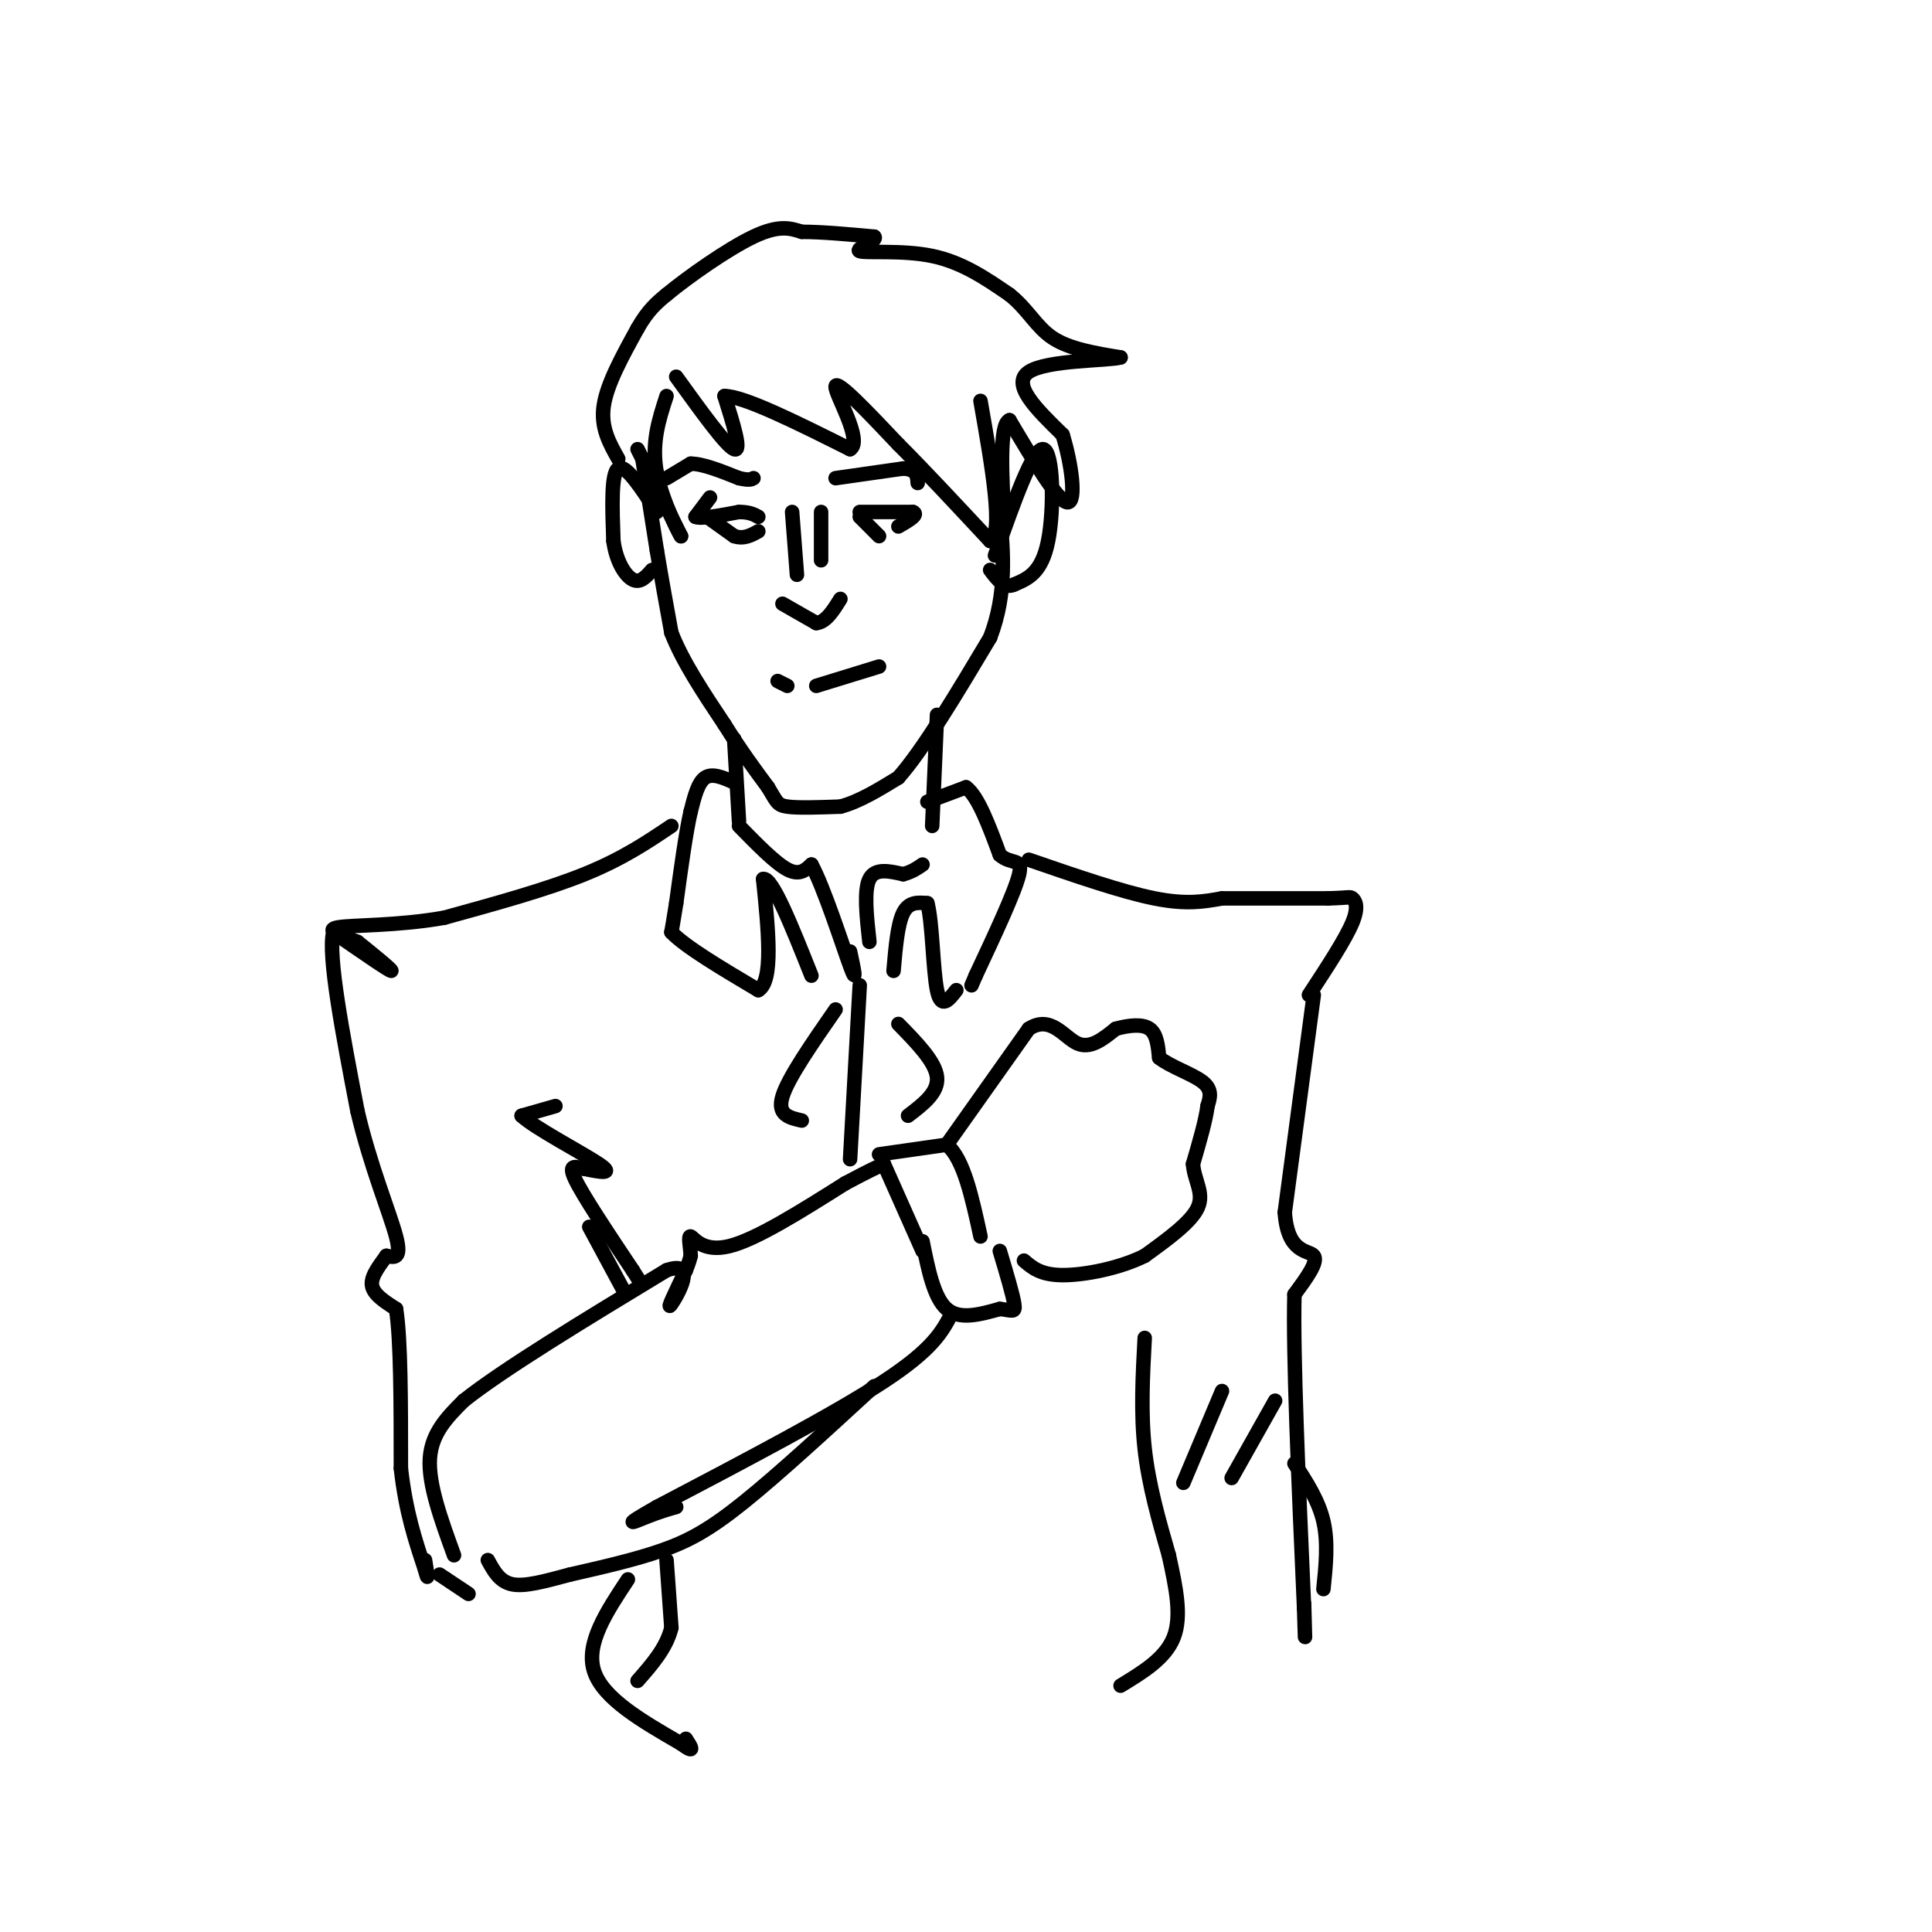 <svg viewBox='0 0 400 400' version='1.1' xmlns='http://www.w3.org/2000/svg' xmlns:xlink='http://www.w3.org/1999/xlink'><g fill='none' stroke='rgb(0,0,0)' stroke-width='3' stroke-linecap='round' stroke-linejoin='round'><path d='M133,95c0.000,0.000 3.000,19.000 3,19'/><path d='M136,114c1.000,6.000 2.000,11.500 3,17'/><path d='M139,131c2.333,6.000 6.667,12.500 11,19'/><path d='M150,150c3.333,5.333 6.167,9.167 9,13'/><path d='M159,163c1.800,2.911 1.800,3.689 4,4c2.200,0.311 6.600,0.156 11,0'/><path d='M174,167c3.833,-1.000 7.917,-3.500 12,-6'/><path d='M186,161c5.167,-5.833 12.083,-17.417 19,-29'/><path d='M205,132c3.500,-9.167 2.750,-17.583 2,-26'/><path d='M136,106c-3.250,-5.000 -6.500,-10.000 -8,-9c-1.500,1.000 -1.250,8.000 -1,15'/><path d='M127,112c0.556,4.200 2.444,7.200 4,8c1.556,0.800 2.778,-0.600 4,-2'/><path d='M132,93c0.000,0.000 9.000,18.000 9,18'/><path d='M141,111c0.200,0.622 -3.800,-6.822 -5,-13c-1.200,-6.178 0.400,-11.089 2,-16'/><path d='M140,78c5.167,7.167 10.333,14.333 12,15c1.667,0.667 -0.167,-5.167 -2,-11'/><path d='M150,82c4.000,0.000 15.000,5.500 26,11'/><path d='M176,93c2.800,-1.711 -3.200,-11.489 -3,-13c0.200,-1.511 6.600,5.244 13,12'/><path d='M186,92c5.333,5.333 12.167,12.667 19,20'/><path d='M205,112c2.833,-1.500 0.417,-15.250 -2,-29'/><path d='M128,95c-1.833,-3.250 -3.667,-6.500 -3,-11c0.667,-4.500 3.833,-10.250 7,-16'/><path d='M132,68c2.167,-3.833 4.083,-5.417 6,-7'/><path d='M138,61c4.489,-3.711 12.711,-9.489 18,-12c5.289,-2.511 7.644,-1.756 10,-1'/><path d='M166,48c4.167,0.000 9.583,0.500 15,1'/><path d='M181,49c0.940,0.869 -4.208,2.542 -3,3c1.208,0.458 8.774,-0.298 15,1c6.226,1.298 11.113,4.649 16,8'/><path d='M209,61c3.867,3.067 5.533,6.733 9,9c3.467,2.267 8.733,3.133 14,4'/><path d='M232,74c-2.356,0.711 -15.244,0.489 -19,3c-3.756,2.511 1.622,7.756 7,13'/><path d='M220,90c1.844,5.889 2.956,14.111 1,14c-1.956,-0.111 -6.978,-8.556 -12,-17'/><path d='M209,87c-2.167,0.833 -1.583,11.417 -1,22'/><path d='M206,115c3.956,-11.200 7.911,-22.400 10,-22c2.089,0.400 2.311,12.400 1,19c-1.311,6.600 -4.156,7.800 -7,9'/><path d='M210,121c-2.000,1.000 -3.500,-1.000 -5,-3'/><path d='M162,125c0.000,0.000 7.000,4.000 7,4'/><path d='M169,129c2.000,-0.167 3.500,-2.583 5,-5'/><path d='M165,119c0.000,0.000 -1.000,-13.000 -1,-13'/><path d='M170,116c0.000,0.000 0.000,-10.000 0,-10'/><path d='M147,103c0.000,0.000 -3.000,4.000 -3,4'/><path d='M144,107c1.000,0.500 5.000,-0.250 9,-1'/><path d='M153,106c2.167,0.000 3.083,0.500 4,1'/><path d='M145,106c0.000,0.000 7.000,5.000 7,5'/><path d='M152,111c2.000,0.667 3.500,-0.167 5,-1'/><path d='M178,107c0.000,0.000 4.000,4.000 4,4'/><path d='M178,106c0.000,0.000 11.000,0.000 11,0'/><path d='M189,106c1.333,0.500 -0.833,1.750 -3,3'/><path d='M138,99c0.000,0.000 5.000,-3.000 5,-3'/><path d='M143,96c2.500,0.000 6.250,1.500 10,3'/><path d='M153,99c2.167,0.500 2.583,0.250 3,0'/><path d='M173,99c0.000,0.000 14.000,-2.000 14,-2'/><path d='M187,97c2.833,0.167 2.917,1.583 3,3'/><path d='M161,141c0.000,0.000 2.000,1.000 2,1'/><path d='M169,142c0.000,0.000 13.000,-4.000 13,-4'/><path d='M152,153c0.000,0.000 1.000,17.000 1,17'/><path d='M194,148c0.000,0.000 -1.000,23.000 -1,23'/><path d='M152,162c-2.250,-1.000 -4.500,-2.000 -6,-1c-1.500,1.000 -2.250,4.000 -3,7'/><path d='M143,168c-1.000,4.333 -2.000,11.667 -3,19'/><path d='M140,187c-0.667,4.167 -0.833,5.083 -1,6'/><path d='M139,193c2.833,3.000 10.417,7.500 18,12'/><path d='M157,205c3.167,-1.833 2.083,-12.417 1,-23'/><path d='M158,182c1.833,-0.500 5.917,9.750 10,20'/><path d='M153,171c3.750,3.833 7.500,7.667 10,9c2.500,1.333 3.750,0.167 5,-1'/><path d='M168,179c2.556,4.644 6.444,16.756 8,21c1.556,4.244 0.778,0.622 0,-3'/><path d='M180,195c-0.583,-5.333 -1.167,-10.667 0,-13c1.167,-2.333 4.083,-1.667 7,-1'/><path d='M187,181c1.833,-0.500 2.917,-1.250 4,-2'/><path d='M192,166c0.000,0.000 8.000,-3.000 8,-3'/><path d='M200,163c2.500,1.833 4.750,7.917 7,14'/><path d='M207,177c2.378,2.133 4.822,0.467 4,4c-0.822,3.533 -4.911,12.267 -9,21'/><path d='M202,202c-1.500,3.500 -0.750,1.750 0,0'/><path d='M185,201c0.417,-4.833 0.833,-9.667 2,-12c1.167,-2.333 3.083,-2.167 5,-2'/><path d='M192,187c1.044,3.689 1.156,13.911 2,18c0.844,4.089 2.422,2.044 4,0'/><path d='M139,171c-5.083,3.417 -10.167,6.833 -18,10c-7.833,3.167 -18.417,6.083 -29,9'/><path d='M92,190c-9.578,1.711 -19.022,1.489 -22,2c-2.978,0.511 0.511,1.756 4,3'/><path d='M74,195c2.711,2.156 7.489,6.044 7,6c-0.489,-0.044 -6.244,-4.022 -12,-8'/><path d='M69,193c-1.167,4.833 1.917,20.917 5,37'/><path d='M74,230c2.644,11.356 6.756,21.244 8,26c1.244,4.756 -0.378,4.378 -2,4'/><path d='M80,260c-1.200,1.733 -3.200,4.067 -3,6c0.200,1.933 2.600,3.467 5,5'/><path d='M82,271c1.000,6.333 1.000,19.667 1,33'/><path d='M83,304c1.000,9.000 3.000,15.000 5,21'/><path d='M88,325c0.833,3.167 0.417,0.583 0,-2'/><path d='M94,322c-2.667,-7.333 -5.333,-14.667 -5,-20c0.333,-5.333 3.667,-8.667 7,-12'/><path d='M96,290c8.167,-6.500 25.083,-16.750 42,-27'/><path d='M138,263c6.622,-2.333 2.178,5.333 1,7c-1.178,1.667 0.911,-2.667 3,-7'/><path d='M142,263c0.667,-1.667 0.833,-2.333 1,-3'/><path d='M143,260c-0.036,-1.643 -0.625,-4.250 0,-4c0.625,0.250 2.464,3.357 8,2c5.536,-1.357 14.768,-7.179 24,-13'/><path d='M175,245c5.333,-2.833 6.667,-3.417 8,-4'/><path d='M183,241c0.000,0.000 8.000,18.000 8,18'/><path d='M182,239c0.000,0.000 14.000,-2.000 14,-2'/><path d='M196,237c3.500,2.833 5.250,10.917 7,19'/><path d='M196,237c0.000,0.000 17.000,-24.000 17,-24'/><path d='M213,213c4.511,-2.933 7.289,1.733 10,3c2.711,1.267 5.356,-0.867 8,-3'/><path d='M231,213c2.711,-0.733 5.489,-1.067 7,0c1.511,1.067 1.756,3.533 2,6'/><path d='M240,219c2.267,1.822 6.933,3.378 9,5c2.067,1.622 1.533,3.311 1,5'/><path d='M250,229c-0.333,2.833 -1.667,7.417 -3,12'/><path d='M247,241c0.244,3.422 2.356,5.978 1,9c-1.356,3.022 -6.178,6.511 -11,10'/><path d='M237,260c-5.133,2.578 -12.467,4.022 -17,4c-4.533,-0.022 -6.267,-1.511 -8,-3'/><path d='M191,257c1.167,5.833 2.333,11.667 5,14c2.667,2.333 6.833,1.167 11,0'/><path d='M207,271c2.511,0.267 3.289,0.933 3,-1c-0.289,-1.933 -1.644,-6.467 -3,-11'/><path d='M197,272c-1.917,3.667 -3.833,7.333 -14,14c-10.167,6.667 -28.583,16.333 -47,26'/><path d='M136,312c-8.022,4.578 -4.578,3.022 -2,2c2.578,-1.022 4.289,-1.511 6,-2'/><path d='M181,287c-9.933,9.133 -19.867,18.267 -27,24c-7.133,5.733 -11.467,8.067 -17,10c-5.533,1.933 -12.267,3.467 -19,5'/><path d='M118,326c-5.400,1.444 -9.400,2.556 -12,2c-2.600,-0.556 -3.800,-2.778 -5,-5'/><path d='M91,326c0.000,0.000 6.000,4.000 6,4'/><path d='M115,229c0.000,0.000 -7.000,2.000 -7,2'/><path d='M108,231c2.600,2.489 12.600,7.711 16,10c3.400,2.289 0.200,1.644 -3,1'/><path d='M121,242c-1.444,-0.244 -3.556,-1.356 -2,2c1.556,3.356 6.778,11.178 12,19'/><path d='M131,263c2.000,3.167 1.000,1.583 0,0'/><path d='M122,254c0.000,0.000 7.000,13.000 7,13'/><path d='M213,178c9.667,3.333 19.333,6.667 26,8c6.667,1.333 10.333,0.667 14,0'/><path d='M253,186c6.000,0.000 14.000,0.000 22,0'/><path d='M275,186c4.429,-0.119 4.500,-0.417 5,0c0.500,0.417 1.429,1.548 0,5c-1.429,3.452 -5.214,9.226 -9,15'/><path d='M178,204c0.000,0.000 -2.000,36.000 -2,36'/><path d='M173,209c-4.917,7.083 -9.833,14.167 -11,18c-1.167,3.833 1.417,4.417 4,5'/><path d='M186,212c3.833,3.917 7.667,7.833 8,11c0.333,3.167 -2.833,5.583 -6,8'/><path d='M138,323c0.000,0.000 1.000,14.000 1,14'/><path d='M139,337c-1.000,4.167 -4.000,7.583 -7,11'/><path d='M130,327c-4.417,6.667 -8.833,13.333 -7,19c1.833,5.667 9.917,10.333 18,15'/><path d='M141,361c3.167,2.333 2.083,0.667 1,-1'/><path d='M237,277c-0.417,7.750 -0.833,15.500 0,23c0.833,7.500 2.917,14.750 5,22'/><path d='M242,322c1.489,6.756 2.711,12.644 1,17c-1.711,4.356 -6.356,7.178 -11,10'/><path d='M272,206c0.000,0.000 -6.000,45.000 -6,45'/><path d='M266,251c0.578,8.644 5.022,7.756 6,9c0.978,1.244 -1.511,4.622 -4,8'/><path d='M268,268c-0.333,12.167 0.833,38.583 2,65'/><path d='M270,333c0.333,10.667 0.167,4.833 0,-1'/><path d='M268,303c2.500,3.833 5.000,7.667 6,12c1.000,4.333 0.500,9.167 0,14'/><path d='M245,307c0.000,0.000 8.000,-19.000 8,-19'/><path d='M255,306c0.000,0.000 9.000,-16.000 9,-16'/></g>
</svg>